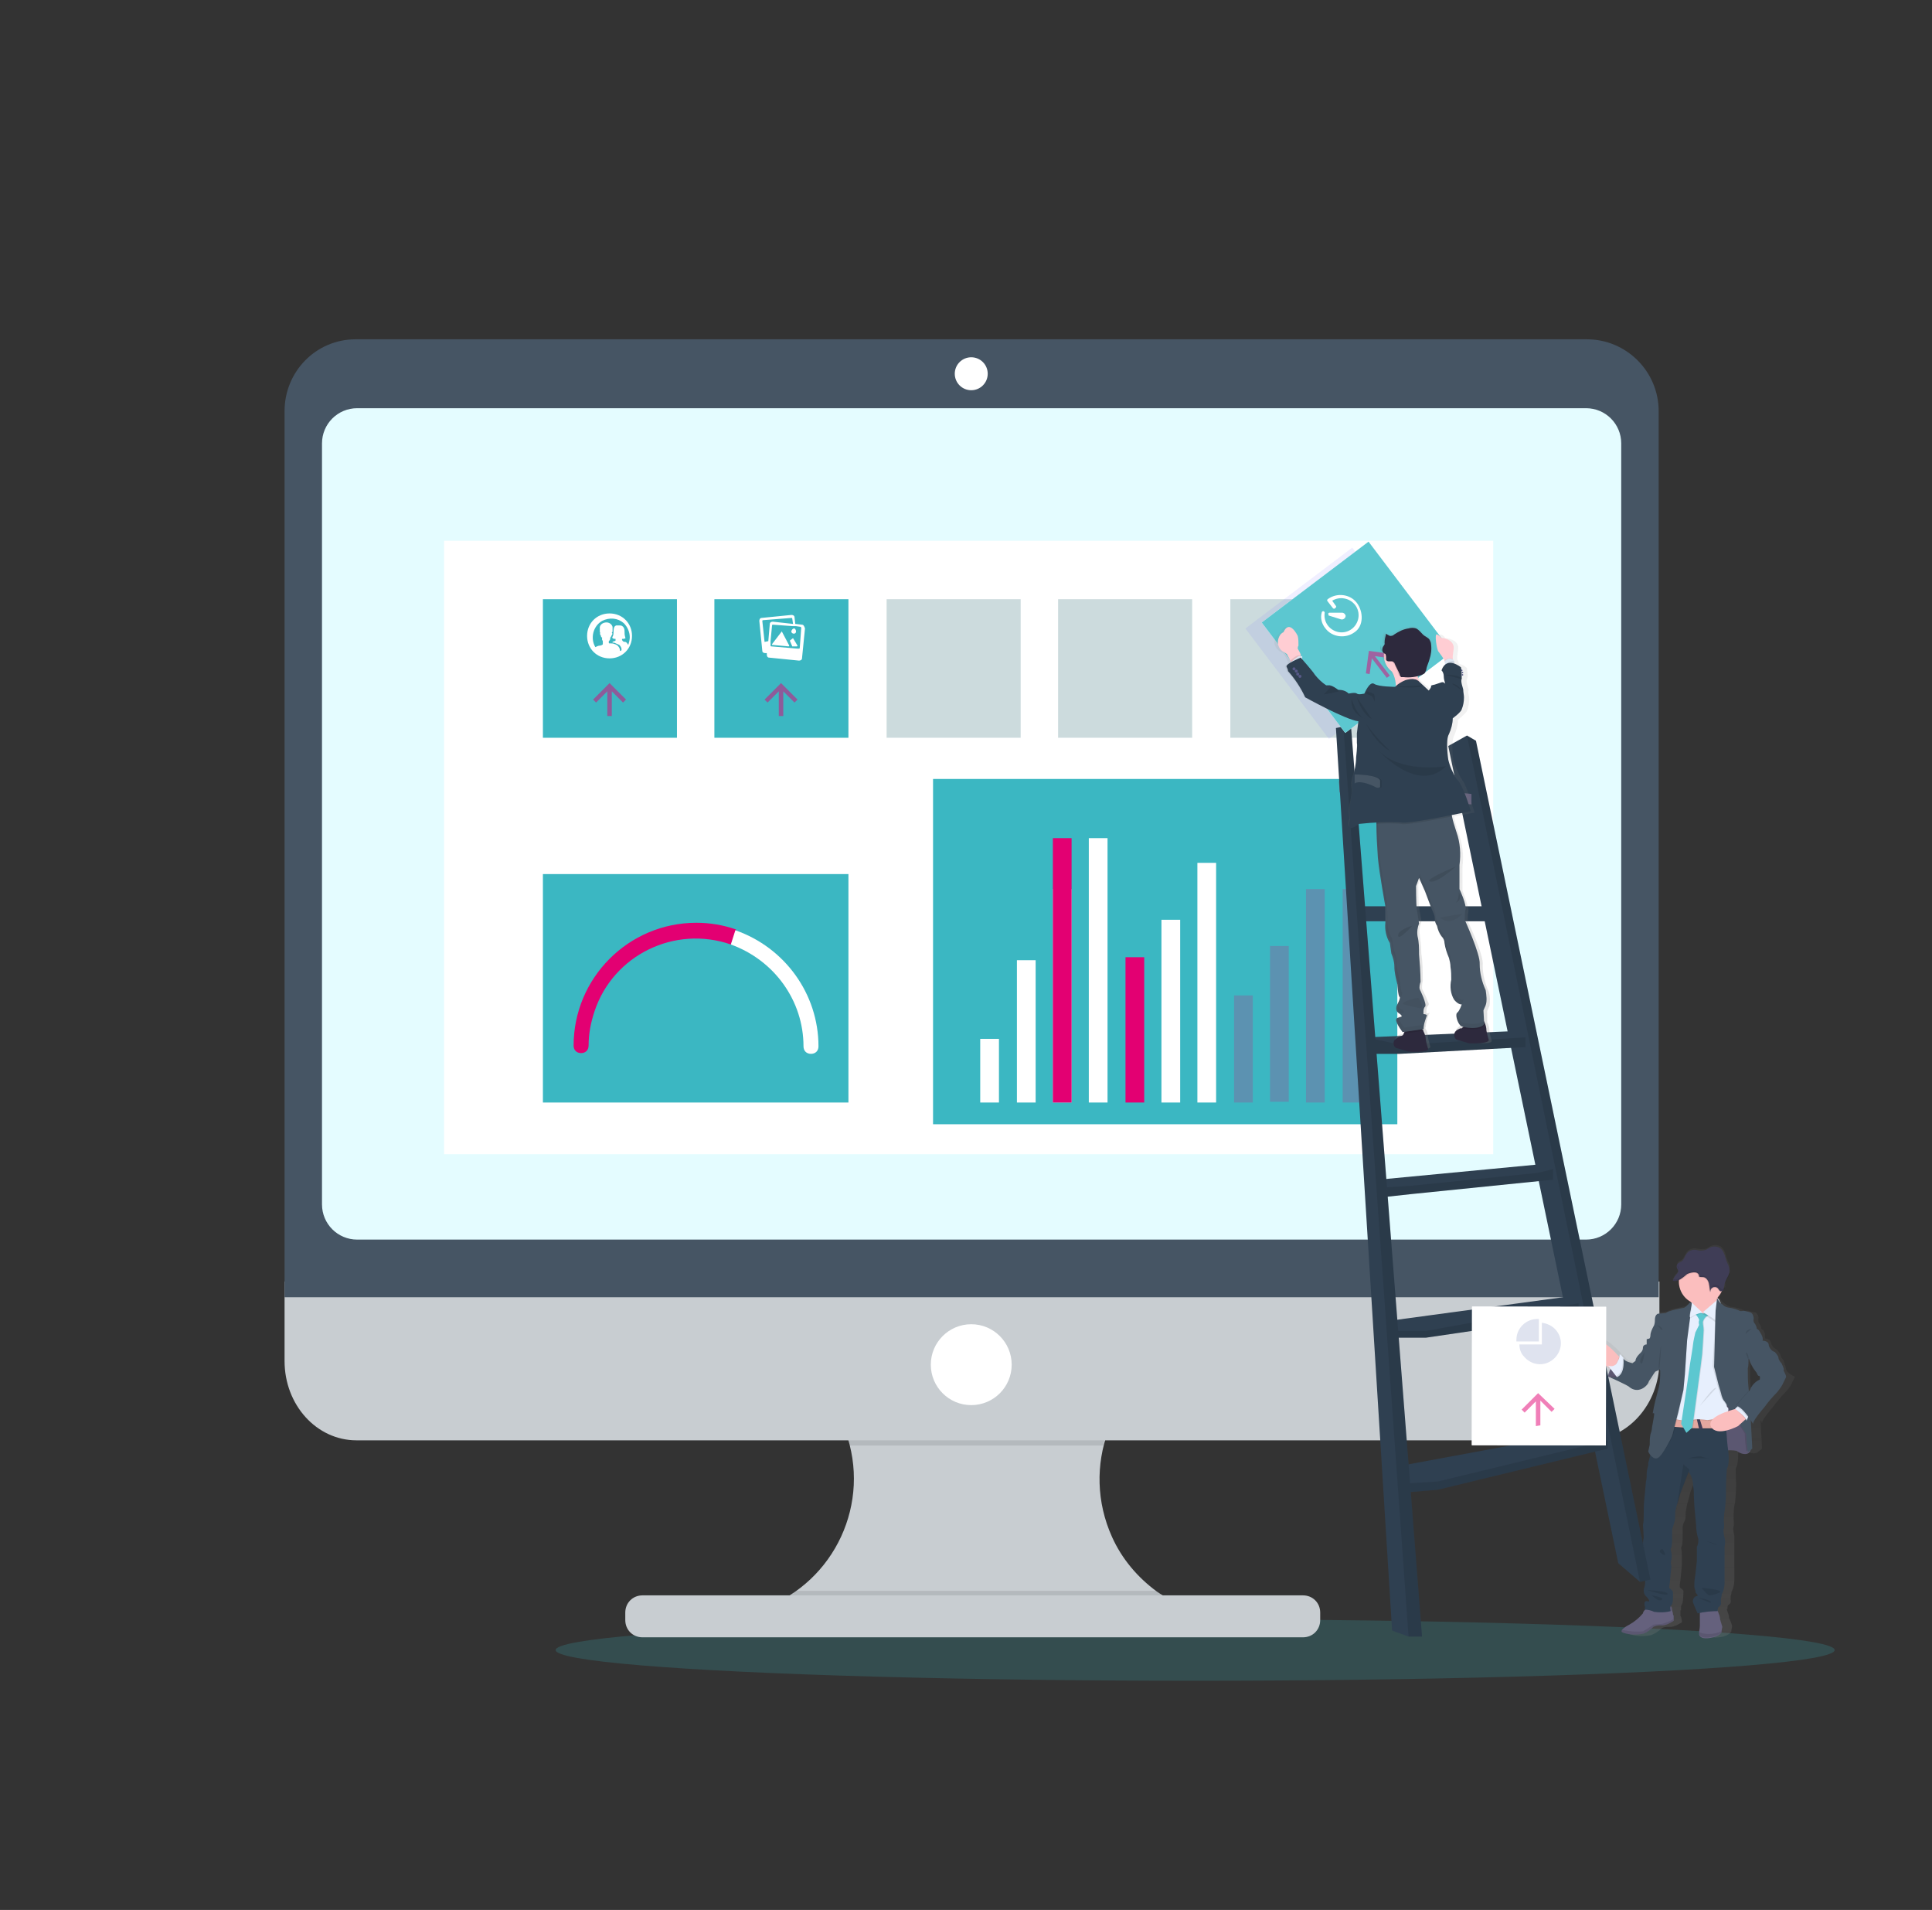 <?xml version="1.0" encoding="utf-8"?>
<!-- Generator: Adobe Illustrator 25.0.0, SVG Export Plug-In . SVG Version: 6.00 Build 0)  -->
<svg version="1.1" id="Layer_1" xmlns="http://www.w3.org/2000/svg" xmlns:xlink="http://www.w3.org/1999/xlink" x="0px" y="0px"
	 viewBox="0 0 258 255" style="enable-background:new 0 0 258 255;" xml:space="preserve">
<rect x="0" y="0" width="258" height="255" fill="#333333" stroke="none"/>
<style type="text/css">
	.st0{fill:#444053;}
	.st1{fill:none;stroke:#444053;stroke-miterlimit:10;}
	.st2{opacity:0.2;fill:#3BB7C2;enable-background:new    ;}
	.st3{fill:#C8CDD1;}
	.st4{opacity:0.1;enable-background:new    ;}
	.st5{fill:#465564;}
	.st6{fill:#E4FCFF;}
	.st7{fill:#FFFFFF;}
	.st8{fill:url(#SVGID_1_);}
	.st9{fill:#65617D;}
	.st10{fill:#FBBEBE;}
	.st11{fill:#E7EFFD;}
	.st12{fill:#2F4051;}
	.st13{fill:#E3A79F;}
	.st14{fill:#5CC7D0;}
	.st15{fill:#3F3D56;}
	.st16{opacity:0.1;}
	.st17{fill:#3BB7C2;}
	.st18{opacity:0.2;fill:#004F58;enable-background:new    ;}
	.st19{opacity:0.1;fill:#6C63FF;enable-background:new    ;}
	.st20{opacity:0.5;fill:#E30072;enable-background:new    ;}
	.st21{fill:#E30072;}
	.st22{fill:#DFE3EF;}
	.st23{opacity:0.2;fill:#E30072;enable-background:new    ;}
	.st24{fill:url(#SVGID_2_);}
	.st25{fill:#2D293D;}
	.st26{opacity:5.000000e-02;enable-background:new    ;}
	.st27{opacity:5.000000e-02;}
	.st28{fill:#FFCDD3;}
	.st29{fill:#DCE6F2;}
	.st30{fill:#575988;}
</style>
<path class="st0" d="M211.1,61.5l0.1,0.1c-6.6,8.2-7,20.9-7,21l-1.4-1.6C202.9,80.9,204.6,69.7,211.1,61.5z"/>
<path class="st1" d="M214.3,81.5c0,0-3.5-7.4-0.4-12.3"/>
<path class="st1" d="M220.3,62.8c0,0-4.9,4.7-4.3,7.2"/>
<path class="st1" d="M217.3,61.1c0,0-4.6,0.8-5.2-0.7"/>
<path class="st1" d="M211.4,55.6c0,0,2.3,3,2.9,2.4"/>
<path class="st1" d="M207.2,58.2c0,0,0,6.8-1.9,7.3"/>
<path class="st1" d="M192,67c0,0,7.4,0.6,10.8-3.2"/>
<path class="st1" d="M205.3,50.1c0,0-1.8,6.9-6.7,8.8"/>
<path class="st1" d="M187.6,59.7c3.5,1,7.3-0.1,9.7-2.8"/>
<path class="st1" d="M187.8,50.8c0,0,4.3,0,5.4-1.4"/>
<ellipse class="st2" cx="159.6" cy="220.3" rx="85.4" ry="4.1"/>
<path class="st3" d="M157.8,214.3v1.9H102v-1.5c9.5-3.5,14.4-14.1,10.9-23.6c-1.7-4.6-5.1-8.3-9.6-10.3h54.2
	c-9.2,4.2-13.2,15.1-9,24.4c1.3,2.9,3.4,5.4,6,7.3C155.5,213.2,156.7,213.8,157.8,214.3z"/>
<path class="st4" d="M157.4,180.8c-5.1,2.3-8.8,6.8-10.1,12.2h-33.9c-1.4-5.4-5.1-9.9-10.2-12.2L157.4,180.8z"/>
<path class="st3" d="M38,171.1v10.6c0,5.9,4.3,10.6,9.6,10.6H212c5.3,0,9.6-4.8,9.6-10.6v-10.6H38z"/>
<path class="st4" d="M157.8,214.3v1.9H102v-1.5c1.5-0.6,3-1.3,4.3-2.3h48.1C155.5,213.2,156.6,213.8,157.8,214.3z"/>
<path class="st3" d="M85.8,213H174c1.3,0,2.3,1,2.3,2.3v1c0,1.3-1,2.3-2.3,2.3H85.8c-1.3,0-2.3-1-2.3-2.3v-1
	C83.5,214,84.5,213,85.8,213z"/>
<path class="st5" d="M221.5,54.9c0-5.3-4.3-9.6-9.6-9.6l0,0H47.5c-5.3,0-9.5,4.3-9.5,9.6l0,0v118.3h183.5V54.9z"/>
<path class="st6" d="M216.5,59.2v101.6c0,2.6-2.1,4.7-4.7,4.7h0H47.7c-2.6,0-4.7-2.1-4.7-4.7c0,0,0,0,0,0l0,0V59.2
	c0-2.6,2.1-4.7,4.7-4.7c0,0,0,0,0,0h164.1C214.4,54.5,216.5,56.6,216.5,59.2C216.5,59.2,216.5,59.2,216.5,59.2L216.5,59.2z"/>
<circle class="st7" cx="129.7" cy="49.9" r="2.2"/>
<circle class="st7" cx="129.7" cy="182.2" r="5.4"/>
<rect x="59.3" y="72.2" class="st7" width="140.1" height="81.9"/>
<linearGradient id="SVGID_1_" gradientUnits="userSpaceOnUse" x1="-378.446" y1="-89.66" x2="-378.446" y2="-142.216" gradientTransform="matrix(1 0 0 1 604.25 308.43)">
	<stop  offset="0" style="stop-color:#808080;stop-opacity:0.25"/>
	<stop  offset="0.54" style="stop-color:#808080;stop-opacity:0.12"/>
	<stop  offset="1" style="stop-color:#808080;stop-opacity:0.1"/>
</linearGradient>
<path class="st8" d="M238.5,182.7c0-0.1-0.3-0.9-0.3-1s-0.4-0.5-0.4-0.7s-0.5-0.8-0.5-0.8c-0.4-0.2-0.7-0.5-0.8-0.9
	c-0.1-0.6-0.8-0.6-0.8-0.6l0,0v-0.1c0-0.3,0-0.5-0.1-0.8c-0.1-0.2-0.2-0.3-0.4-0.4c0-0.2-0.1-0.5-0.2-0.6c-0.2-0.2-0.2-0.4-0.2-0.7
	c0.1-0.2-0.1-0.9-0.5-0.9s-0.8-0.2-0.8-0.2h-0.1l0,0H233c-0.1,0-0.2,0-0.2-0.1c-0.4-0.2-0.9-0.3-1.4-0.4c-0.3,0-0.5-0.1-0.7-0.2
	l-0.6-0.4c-0.2-0.2-0.3-0.4-0.5-0.7l0,0c0-0.1-0.1-0.2-0.1-0.3l0,0c0.2-0.2,0.3-0.4,0.5-0.7v-0.1h0.1l0,0c0.1-0.1,0.2-0.2,0.3-0.3
	l0,0c0,0,0-0.1,0-0.1v-0.3l0,0c0-0.1,0-0.2,0-0.3l0,0c0.1-0.3,0.3-0.7,0.4-1l0,0l0.1-0.1c0,0,0.1,0,0.1,0l0,0c0,0,0-0.1,0-0.1v-0.1
	c0-0.1,0-0.1,0-0.2c0-0.3,0-0.6-0.1-0.9c-0.1-0.2-0.2-0.4-0.3-0.7s-0.2-0.8-0.4-1.1c-0.3-0.6-1-0.8-1.6-0.6
	c-0.3,0.1-0.5,0.3-0.8,0.4c-0.4,0.1-0.8,0.1-1.2,0c-0.4-0.1-0.8,0-1.1,0.2c-0.4,0.3-0.5,0.8-0.8,1.2c-0.1,0.1-0.3,0.2-0.5,0.3
	c-0.1,0.1-0.2,0.2-0.2,0.3v0.1c0,0,0,0,0,0.1l0,0c0,0,0,0,0,0.1l0,0l0,0l0,0v0.1v0.1c0.1,0.1,0.1,0.2,0.1,0.3c0,0.1,0,0.1,0,0.2
	c0,0.1-0.1,0.1-0.1,0.2c-0.3,0.3-0.5,0.6-0.6,0.9c0,0,0,0.1,0,0.1l0,0h0.1h0.1c0.1,0,0.2,0,0.3,0h0.2l0.3-0.1v0.1
	c0,1.1,0.6,2.2,1.7,2.7v0.1l0,0c0,0-0.2-0.1-0.4,0.2c-0.2,0.2-0.4,0.4-0.6,0.5c0,0-2.3,0.4-2.4,0.7l-1.1,0.1c0,0-0.4,0.1-0.4,0.8
	s-0.2,0.9-0.2,0.9c-0.2,0.4-0.4,0.8-0.4,1.2c0,0.2-0.1,0.5-0.3,0.6l-0.1,0.7c-0.3,0-0.5,0.2-0.5,0.4l0,0c-0.1,0.3-0.2,0.5-0.3,0.7
	c0,0-0.7,0.6-0.7,1.1l-0.4,0.3c0,0-1-0.2-1.2-0.6l-0.1-0.1l0,0c-0.1-0.1-0.3-0.3-0.4-0.4c0,0.1,0,0.1,0,0.2l-0.1-0.1l-0.1-0.3
	c0,0-1.5-1.7-2.4-1.8l0,0c-0.2,0.1-0.4,0.2-0.4,0.4c-0.1,0.4-0.2,1.1,0.1,1.4l1.5,1.6l0,0l0.3,0.4c-0.1,0.1-0.1,0.3-0.1,0.4l0,0
	c0,0,0,0.1,0,0.1l0,0v0.1l0,0l0,0c0,0.1-0.1,0.2-0.1,0.3h-0.1h0.1l0,0l0,0h0.1c1,0.4,1.9,0.8,2.8,1.3c0.5,0.4,1.2,0.5,1.7,0.2
	c0.4-0.2,0.8-0.6,0.9-1c0.3-0.3,0.5-0.7,0.7-1.1c0-0.1,0.6-0.3,0.6-0.3c0,0.8,0,1.6-0.2,2.3c-0.3,1.1-0.6,2.2-0.8,3.4h0.1v0.2h0.1
	c0,0.3-0.3,1.8-0.3,1.8c0,0.3-0.1,0.6-0.2,0.9c-0.1,0.5-0.1,0.9-0.1,1.4l-0.2,0.9l0.1,0.1l0,0c0.1,0.3,0.3,0.5,0.6,0.8
	c0,0.1-0.1,0.3-0.1,0.4c-0.1,0.2-0.1,0.4-0.1,0.6c-0.1,0.4-0.2,0.8-0.2,1.2c0,0.3-0.1,0.7-0.1,1l-0.2,2.2c-0.1,0.8-0.1,1.6-0.1,2.4
	c0.1,0.4,0.1,0.8,0,1.2c0,0,0.1,1.5,0.1,1.7c-0.1,0.4-0.2,0.8-0.1,1.3c0.1,0.5,0.1,1,0,1.5c0,0,0.1,1.4,0.2,1.9c0.1,0.3,0.1,0.7,0,1
	c0,0.3-0.1,0.7-0.1,1c-0.2,0.5-0.1,1,0.3,1.3c0.7,0.7,0.3,0.6,0.3,0.6s-0.5-0.3-0.5,0.3s0.1,0.4,0.2,0.4l-0.1,0.4h0.1l-0.1,0.1
	c-0.1,0.1-0.2,0.2-0.2,0.3c-0.1,0.1-0.2,0.2-0.2,0.4c-0.5,0.6-1.2,1.1-1.8,1.5c-0.4,0.2-0.7,0.4-1,0.7c-0.1,0.2-0.1,0.3,0.2,0.4
	c0.9,0.3,1.9,0.3,2.8,0.1c0.5-0.2,1-0.5,1.4-0.9c0.3-0.2,0.7-0.2,1.1-0.2c0.5,0.1,1.6-0.6,1.6-0.6v-0.2l-0.1-0.5
	c-0.1-0.1-0.1-0.2-0.1-0.3c0-0.2,0-0.3,0-0.5c0,0,0-0.1,0-0.1h0.1c0,0-0.1-0.6,0.1-0.8s0.2-1.8,0.2-1.8c-0.1-0.2-0.3-0.3-0.4-0.4
	c-0.2-0.1,0-0.9,0-1s0.2-2.1,0.2-2.1c0-0.3,0-0.6,0-0.9c0-0.4,0-0.9-0.1-1.3c0-0.1,0-0.2,0.1-0.3c0.1-0.5,0.1-1,0.1-1.5
	c0,0,0-0.7,0-0.9c0-0.3,0.1-0.7,0.3-1c0.1-0.3,0.1-0.6,0.1-0.9l0,0v-0.2c0.1-0.4,0.1-0.7,0.2-1.1c0.2-0.5,0.4-1.5,0.4-1.5l1.2-3.1
	l0,0c0.3,0.6,0.5,1.3,0.6,1.9c0.1,0.5,0.1,1,0.1,1.4c0,0.6,0,1.2,0.1,1.7c0,0,0.2,2.1,0.2,2.1c0.1,0.6,0.2,1.3,0.3,1.9
	c0.1,0.2-0.1,1-0.2,1c0,0.6,0,1.3,0,1.9l-0.2,1.8c-0.1,0.6-0.1,1.3-0.1,1.9c0.1,0.5,0.1,0.5,0.1,0.5s0.4,0.5,0.2,0.5
	c-0.4,0.1-0.6,0.5-0.5,0.8v0.1c0.2,0.5,0.3,0.9,0.6,1.4h0.2v0.9c0,0.3,0,0.6,0,0.9c0,0.1-0.1,0.7-0.1,1c0,0.1,0,0.1,0,0.2
	c0,0,0,0.7,1.4,0.5s1.6-0.8,1.6-0.8v-0.1c0-0.1,0.1-0.4,0.1-0.6s-0.4-1.1-0.4-1.1c0-0.3-0.1-0.5-0.2-0.8c0-0.1-0.1-0.2-0.1-0.3
	c0,0,0-0.1,0-0.1h0.1c0,0-0.1-0.4,0.2-0.6c0.2-0.1,0.3-0.4,0.2-0.6c0-0.3,0-0.6,0.1-0.8c0-0.1,0-0.3,0.1-0.4
	c0.2-0.5,0.3-0.9,0.3-1.4v-4.8c0-0.4,0-0.8,0-1.2c-0.1-0.3-0.2-1-0.1-1.2s0-1,0-1c0-0.7,0-1.5,0.2-2.2c0.1-1,0.2-2.1,0.1-3.2V196
	c0,0,0.4-0.4,0.3-2.4c0.3,0,0.7,0,1,0c0.1,0.1,1,0.7,1.6,0.3c0.2-0.2,0.4-0.3,0.6-0.5l-0.2-3.8l0.2,0.4c0-0.5,1.5-2.2,1.5-2.2
	c0.5-0.7,1.1-1.4,1.7-2c0.4-0.4,0.7-0.9,0.9-1.4c0.1-0.2,0.2-0.4,0.3-0.6C238.9,183.5,238.4,182.9,238.5,182.7z M235.2,184.1
	c-0.5,0.2-0.9,0.6-1.2,1.1c0,0.1-0.1,0.2-0.2,0.3c0-0.1,0-0.2,0-0.2c-0.1-0.9-0.1-1.7-0.1-2.6c0-0.4,0.1-0.8,0.1-1.3l0,0l0,0
	c0.3,0.6,0.6,1.2,1.1,1.7c0,0,0.1,0.4,0.3,0.4S235.2,184.1,235.2,184.1L235.2,184.1z"/>
<path class="st9" d="M214.7,183.8c0,0,0.5-2.4,2-2.4l1.1,2.2l-0.7,0.5C216.3,184.1,215.5,184,214.7,183.8z"/>
<path class="st4" d="M217.8,183.6l-0.7,0.5c-0.6,0-1.3,0-1.9-0.2c-0.1,0-0.3-0.1-0.4-0.1l0,0l0,0c0.1-0.3,0.2-0.6,0.3-0.9
	c0.1-0.1,0.1-0.2,0.2-0.3c0.2-0.4,0.5-0.8,0.9-1c0.2-0.1,0.3-0.1,0.5-0.1h0.1l0,0l0.4,0.8L217.8,183.6z"/>
<path class="st9" d="M230.2,193.7c0.6-0.1,1.1-0.1,1.7,0c0.1,0.1,1,0.7,1.6,0.3s0.2-1.6,0.2-1.7s0-1.8,0-1.8l-1-1.3l-1.2-2.2
	l-2.4-0.2l0.1,3.5v1.8L230.2,193.7z"/>
<path class="st4" d="M230.2,193.7c0.6-0.1,1.1-0.1,1.7,0c0.1,0.1,1,0.7,1.6,0.3s0.2-1.6,0.2-1.7s0-1.8,0-1.8l-1-1.3l-1.2-2.2
	l-2.4-0.2l0.1,3.5v1.8L230.2,193.7z"/>
<path class="st10" d="M216.4,181.3c0,0-0.1,1.5-1.1,1.6c0,0-0.3-0.2-0.6-0.4c-0.8-0.6-2.2-1.8-1.8-3c0.5-1.6,3.1,1.4,3.1,1.4
	l0.2,0.2L216.4,181.3z"/>
<path class="st4" d="M216.4,181.3c0,0-0.1,1.5-1.1,1.6c0,0-0.3-0.2-0.6-0.4l-0.1-0.1c0.2,0.1,0.3,0.1,0.5,0.1c0.3,0,0.6-0.2,0.7-0.4
	c0.1-0.2,0.2-0.4,0.3-0.6c0-0.1,0.1-0.2,0.1-0.4L216.4,181.3z"/>
<path class="st11" d="M216,184l-0.2-0.3l-0.7-0.9l-0.4-0.5c0.2,0.1,0.3,0.1,0.5,0.1c0.3,0,0.6-0.2,0.7-0.4c0.1-0.2,0.2-0.4,0.3-0.6
	c0.1-0.3,0.1-0.5,0.1-0.6c0.1,0.1,0.3,0.2,0.4,0.4l0,0l0.1,0.1v0.1l0.4,0.7l0,0C217.1,182.4,217.2,183.8,216,184z"/>
<path class="st9" d="M223.5,216.4c0,0-1,0.7-1.6,0.6c-0.4,0-0.7,0-1.1,0.2c-0.4,0.4-0.8,0.7-1.3,0.9c-0.9,0.2-1.8,0.2-2.7-0.1
	c-0.3-0.1-0.3-0.2-0.2-0.4c0.3-0.3,0.6-0.5,1-0.7c0.7-0.4,1.3-0.9,1.8-1.5c0-0.1,0.1-0.3,0.2-0.4c0.1-0.1,0.2-0.2,0.2-0.3
	c0.1-0.2,0.3-0.3,0.3-0.3l3.1,0.1c0,0,0.1,0.2,0.1,0.5c0,0.1,0.1,0.3,0.1,0.4c0,0.1,0,0.2,0.1,0.3v0.5L223.5,216.4z"/>
<path class="st9" d="M230,217.2c0,0.1-0.1,0.4-0.1,0.6v0.1c0,0-0.2,0.6-1.6,0.8s-1.4-0.5-1.4-0.5s0-0.1,0-0.2c0-0.3,0.1-0.6,0.1-1
	c0-0.3,0-0.6,0-0.9v-1.3l2.3-0.2c0,0.2,0,0.3,0.1,0.5c0,0.1,0.1,0.2,0.1,0.3c0.1,0.2,0.2,0.5,0.2,0.8
	C229.8,216.5,229.9,216.9,230,217.2z"/>
<path class="st4" d="M223.2,214.5c0,0,0.1,0.2,0.1,0.5c-0.7,0.2-1.5,0.2-2.2,0.1c-0.4-0.2-0.9-0.3-1.3-0.3v-0.1l0.3-0.3L223.2,214.5
	z"/>
<path class="st4" d="M229.3,215.1c-0.8,0-1.6,0.1-2.4,0.2v-0.5l2.3-0.2C229.2,214.8,229.2,215,229.3,215.1z"/>
<path class="st12" d="M230.6,196.1l-0.1,1.8c0,1,0,2.1-0.1,3.1c-0.1,0.7-0.2,1.4-0.2,2.1c0,0,0.1,0.8,0,1s0,0.8,0.1,1.2
	c0.1,0.4,0.1,0.8,0,1.2v4.8c0,0.5-0.1,1-0.3,1.4c-0.1,0.1-0.1,0.3-0.1,0.4c-0.1,0.3-0.1,0.6-0.1,0.8c0.1,0.2,0,0.4-0.2,0.6
	c-0.3,0.1-0.2,0.6-0.2,0.6c-0.9,0-1.8,0.1-2.7,0.3c-0.2-0.4-0.4-0.9-0.6-1.4c-0.1-0.3,0-0.7,0.4-0.9c0,0,0,0,0,0h0.1
	c0.3,0-0.2-0.5-0.2-0.5s0.1-0.1-0.1-0.5c-0.1-0.6,0-1.3,0.1-1.9l0.2-1.8c0-0.6,0-1.3,0-1.9c0.2-0.3,0.2-0.7,0.2-1
	c-0.2-0.6-0.3-1.3-0.3-1.9c0-0.1-0.2-2.1-0.2-2.1s-0.1-1.4-0.1-1.7c0-0.5,0-0.9-0.1-1.4c0-0.7-0.2-1.3-0.6-1.9l0,0l-1.2,3.1
	c0,0-0.2,0.9-0.4,1.4c-0.1,0.4-0.2,0.7-0.2,1.1v0.2l0,0c0,0.3,0,0.6-0.1,0.9c-0.1,0.3-0.2,0.7-0.3,1c0,0.2,0,0.9,0,0.9
	c0,0.5,0,1-0.1,1.5c-0.1,0.1-0.1,0.2-0.1,0.3c0.1,0.4,0.2,0.8,0.1,1.3c-0.1,0.3-0.1,0.6,0,0.9c0,0-0.2,1.9-0.2,2.1s-0.2,0.9,0,0.9
	c0.2,0.1,0.3,0.3,0.4,0.4c0,0,0.1,1.6-0.2,1.8s-0.1,0.8-0.1,0.8c-0.7,0.2-1.5,0.2-2.2,0.1c-0.4-0.2-0.9-0.3-1.3-0.3l0.1-0.4
	c0,0-0.1,0.1-0.1-0.4s0.5-0.3,0.5-0.3s0.4,0.1-0.2-0.6c-0.4-0.3-0.5-0.9-0.3-1.3c0.1-0.3,0.1-0.7,0.1-1c0-0.3,0-0.7,0-1
	c-0.1-0.4-0.2-1.9-0.2-1.9c0-0.5,0-1-0.1-1.4c0-0.4,0-0.9,0.1-1.3c0-0.2-0.1-1.7-0.1-1.7c0.1-0.4,0.1-0.8,0.1-1.2
	c0-0.8,0-1.6,0.1-2.4l0.2-2.2c0.1-0.3,0.1-0.7,0.1-1c0-0.4,0.1-0.8,0.2-1.2c0-0.2,0-0.4,0.1-0.6c0.1-0.4,0.2-0.7,0.2-1.1l1.2-2.8
	l0.6-2.4l8-0.1l0.1,0.6c0,0.4,0.1,0.9,0.2,1.6s0.1,1.4,0.2,2.2C231.1,195.6,230.6,196.1,230.6,196.1z"/>
<path class="st10" d="M229.8,174.1l-1.9,2c0,0-2.4-1-2.1-1.3c0.1-0.3,0.1-0.7,0-1c-0.1-0.7-0.3-1.5-0.3-1.5s4.2-0.7,3.8,0
	c-0.1,0.3-0.1,0.6,0,0.8C229.5,173.5,229.6,173.8,229.8,174.1z"/>
<path class="st4" d="M229.4,172.3c-0.1,0.3-0.2,0.3-0.1,0.6c-0.5,0.7-1.3,1.1-2.1,1.2c-0.5,0-0.9-0.1-1.3-0.3
	c-0.1-0.7-0.3-1.5-0.3-1.5S229.8,171.6,229.4,172.3z"/>
<path class="st10" d="M230.2,171.1c0,1.7-1.3,3-2.9,3.1c-1.7,0-3-1.3-3.1-2.9V171c0-1.7,1.3-3,3-3S230.2,169.3,230.2,171.1
	L230.2,171.1z"/>
<path class="st4" d="M230.6,190.8h-3.2h-0.5c-1.8,0-3.5-0.3-4.2-0.2c-1.5,0.1,0.5-1.4,0.5-1.4c1.1,0.3,2.2,0.4,3.4,0.3h0.4
	c1.1,0,2.3-0.2,3.4-0.4C230.5,189.5,230.6,190.1,230.6,190.8z"/>
<path class="st13" d="M230.6,190.7h-3.2h-0.5c-1.8,0-3.5-0.3-4.2-0.2c-1.5,0.1,0.5-1.4,0.5-1.4c1.1,0.3,2.2,0.4,3.4,0.3h0.4
	c1.1,0,2.3-0.2,3.4-0.4C230.5,189.4,230.6,190,230.6,190.7z"/>
<path class="st4" d="M226.4,174.9l-2.3,1.1l-1.8,13.8c0,0,1.1-0.5,1.7-0.2c0.8,0.2,1.6,0.2,2.5,0c0.5,0,1,0,1.6,0.1
	c0.9-0.1,1.7-0.3,2.6-0.6c0,0,0.4-1,0.1-1.1s0.1-1.6,0.1-1.6l-0.2-10l-0.4-1.3l-1.1-0.6l-1.1,0.9l-0.5,0.1L226.4,174.9z"/>
<path class="st11" d="M226.4,174.8l-2.3,1.1l-1.8,13.8c0,0,1.1-0.5,1.6-0.2c0.8,0.2,1.6,0.2,2.5,0c0.5,0,1,0,1.6,0.1
	c0.9-0.1,1.7-0.3,2.6-0.6c0,0,0.4-1,0.1-1.1s0.1-1.6,0.1-1.6l-0.2-9.9l-0.4-1.3l-1.1-0.7l-1.1,0.9l-0.5,0.1L226.4,174.8z"/>
<path class="st4" d="M226.4,175.4c0,0,0.7,0.8,0.6,1v0.6l-0.5,1c0,0-0.3,1.3-0.3,1.5s-0.4,2.5-0.4,2.5l-0.5,3.5l-0.7,4.6l0.7,1.2
	l0.8-0.7l1.1-8.2l0.2-1.6c0,0,0.2-2.9,0.2-3.2c0-0.4-0.1-0.7-0.1-1.1c0.1-0.4,0.4-0.8,0.9-0.9c0.7-0.2,0,0,0,0l-0.4-0.3l-0.3,0.1
	C227.6,175.4,226.6,175.1,226.4,175.4z"/>
<path class="st14" d="M226.3,175.3c0,0,0.7,0.8,0.6,1s0,0.6,0,0.6l-0.5,1c0,0-0.3,1.3-0.3,1.5s-0.4,2.6-0.4,2.6l-0.5,3.5l-0.7,4.6
	l0.7,1.2l0.8-0.7l1.1-8.2l0.2-1.6c0,0,0.2-2.9,0.2-3.2c0-0.4-0.1-0.7-0.1-1.1c0.1-0.4,0.4-0.8,0.8-0.9c0.7-0.2-0.1,0-0.1,0l-0.4-0.3
	l-0.3,0.1C227.5,175.3,226.5,175,226.3,175.3z"/>
<path class="st4" d="M225.9,174c0,0-0.1,0.1-0.1,0.6c-0.1,0.6-0.2,1.1-0.4,1.6c0,0,1.3-0.9,2-0.8L225.9,174z"/>
<path class="st11" d="M225.9,173.9c0,0-0.1,0.1-0.1,0.6c-0.1,0.6-0.2,1.1-0.4,1.6c0,0,1.3-0.9,2-0.8L225.9,173.9z"/>
<path class="st4" d="M229.4,173.6l-2.1,1.8c0.7,0.4,1.4,0.8,2,1.3c0.2,0.2,0.4-2.5,0.4-2.5L229.4,173.6z"/>
<path class="st11" d="M229.5,173.4l-2.1,1.8c0.7,0.4,1.4,0.8,2,1.3c0.2,0.2,0.4-2.5,0.4-2.5L229.5,173.4z"/>
<path class="st4" d="M225.9,174c0,0-0.2-0.1-0.4,0.2c-0.2,0.2-0.4,0.4-0.6,0.5c0,0-2.3,0.4-2.4,0.7l-1.1,0.1c0,0-0.4,0-0.4,0.8
	s-0.2,0.9-0.2,0.9c-0.2,0.4-0.4,0.8-0.4,1.2c0,0.2-0.1,0.5-0.3,0.6l1.6,4.1c0,0.8,0,1.5-0.2,2.3c-0.3,1.1-0.6,2.2-0.8,3.3
	c0,0,0.2-0.1,0.2,0.1s-0.3,1.8-0.3,1.8c0,0.3-0.1,0.6-0.2,0.9c-0.1,0.5-0.1,0.9-0.1,1.4l-0.2,0.9c0,0,0.5,1.1,1.2,0.9s2.1-3,2.1-3
	l0.8-3.1l0.6-3l0.2-2.1l0.3-4.6l0.4-3C225.6,175.9,226.1,174.2,225.9,174z"/>
<path class="st5" d="M225.9,173.9c0,0-0.2-0.1-0.4,0.2c-0.2,0.2-0.4,0.4-0.6,0.5c0,0-2.3,0.4-2.4,0.7l-1.1,0.1c0,0-0.4,0.1-0.4,0.8
	s-0.2,0.9-0.2,0.9c-0.2,0.4-0.4,0.8-0.4,1.2c0,0.2-0.1,0.5-0.3,0.6l1.6,4.1c0,0.8,0,1.5-0.2,2.3c-0.3,1.1-0.6,2.2-0.8,3.4
	c0,0,0.2-0.1,0.2,0.1s-0.3,1.8-0.3,1.8c0,0.3-0.1,0.6-0.2,0.9c-0.1,0.5-0.1,0.9-0.1,1.4l-0.2,0.9c0,0,0.5,1.1,1.2,0.9s2-3,2-3
	l0.8-3.1l0.7-3l0.2-2.1l0.3-4.6l0.4-3C225.5,175.8,226,174.1,225.9,173.9z"/>
<path class="st4" d="M217.8,183.6l-0.7,0.5c-0.6,0-1.3,0-1.9-0.2l-0.4-0.2h-0.1h0.1c0.3,0.1,0.7,0.1,1,0c1-0.3,0.9-2,0.9-2.4v-0.1
	l0,0v0.1l0.1,0.1l0,0l0.4,0.7l0,0L217.8,183.6z"/>
<path class="st5" d="M220.3,178.7l-0.4,0.1v0.7c-0.3,0-0.5,0.2-0.5,0.4c0,0.3-0.1,0.5-0.3,0.7c0,0-0.7,0.6-0.7,1.1L218,182
	c0,0-1-0.2-1.2-0.6c0,0,0.4,3.2-2,2.4c0,0,2.7,1.2,2.8,1.4c0.5,0.4,1.1,0.5,1.7,0.2c0.4-0.2,0.8-0.6,0.9-1c0.3-0.4,0.5-0.8,0.8-1.2
	c0-0.1,0.6-0.3,0.6-0.3l1.1-2.6L220.3,178.7z"/>
<path class="st4" d="M229.1,175.1l0.4-1.7c0.1,0.2,0.2,0.5,0.3,0.7l0.5,0.4c0.2,0.1,0.5,0.2,0.7,0.2c0.5,0.1,0.9,0.2,1.3,0.4
	c0.1,0.1,0.6,0,0.6,0s0.4,0.1,0.8,0.2s0.5,0.7,0.5,0.9c-0.1,0.2,0,0.5,0.2,0.7c0.1,0.2,0.2,0.4,0.2,0.6c0.2,0.1,0.3,0.2,0.4,0.4
	c0.1,0.3,0.1,0.6,0.1,0.9l-1.9,2.6c0,0.4,0,0.8-0.1,1.2c-0.1,0.2,0.3,4.1,0.3,4.1l0.4,6.6c-0.2,0.2-0.4,0.3-0.6,0.5
	c-0.1-0.8-0.2-1.6-0.2-2.4c0-0.1-2.9-4.4-2.9-4.4c-0.2-0.2-0.3-0.5-0.4-0.8c0-0.1-0.4-1.4-0.4-1.4l-0.6-2.4L229.1,175.1z"/>
<path class="st5" d="M235.4,178.8v0.1l-1.9,2.6l0,0c0,0.4,0,0.8-0.1,1.2c0,0.9,0,1.7,0.1,2.6c0.1,0.8,0.1,1.5,0.1,1.5l0.2,2.8
	l0.2,3.8c-0.2,0.2-0.4,0.3-0.6,0.5c-0.1-0.8-0.2-1.6-0.2-2.4c0-0.1-2.9-4.4-2.9-4.4c-0.2-0.2-0.3-0.5-0.4-0.8c0-0.1-0.4-1.4-0.4-1.4
	l-0.6-2.4l0.2-7.5l0.2-1.7c0.1,0.2,0.3,0.5,0.5,0.7l0.5,0.4c0.2,0.1,0.5,0.2,0.7,0.2c0.5,0.1,0.9,0.2,1.3,0.4c0.1,0.1,0.6,0,0.6,0
	s0.4,0.1,0.8,0.2s0.5,0.7,0.5,0.9c-0.1,0.2,0,0.5,0.2,0.7c0.1,0.2,0.2,0.4,0.2,0.6c0.2,0.1,0.3,0.2,0.4,0.4
	C235.3,178.3,235.4,178.5,235.4,178.8z"/>
<path class="st4" d="M220,212.3c0.1,0,2.7,0.1,2.7,0.5S220,212.3,220,212.3z"/>
<path class="st4" d="M220.6,213c0,0,1.8,0.3,1.3,0.6S220.6,213,220.6,213z"/>
<path class="st4" d="M227.2,212c0,0,2.9,0.2,2.5,0.6c-0.5,0.2-1,0.4-1.5,0.4C227.8,212.7,227.5,212.3,227.2,212z"/>
<path class="st4" d="M226.8,213.3c0,0,1.6,0.3,1.7,0.6S226.8,213.3,226.8,213.3z"/>
<path class="st4" d="M227.7,205.7c0,0,1.5,0.4,1.6,0.6L227.7,205.7z"/>
<path class="st4" d="M222,206.8c0,0-0.8,0.2,0,0.7S222,206.8,222,206.8z"/>
<path class="st4" d="M225.4,194.7c0.1,0,1.4-0.4,1.9-0.2c0.3,0.1,0.7,0.2,1.1,0.2L225.4,194.7z"/>
<path class="st4" d="M225.6,196.2v0.1l-1.2,3.1c0,0-0.2,0.9-0.4,1.4c-0.1,0.4-0.2,0.7-0.2,1.1l1-6.4L225.6,196.2z"/>
<path class="st15" d="M227.4,190.8h-0.5l-0.3-1.3h0.4L227.4,190.8z"/>
<path class="st10" d="M233.4,189.2l-0.3,0.3l-1,0.9c0,0-2.8,1.5-3.6,0.1c-0.7-1.3,2.5-2.2,3.3-2.4h0.2L233.4,189.2z"/>
<path class="st4" d="M221.3,176.9c0,0,0.6,0.2,0.7,0.6S221.3,176.9,221.3,176.9z"/>
<path class="st4" d="M219.6,180.6c0,0-0.8,1-0.5,1.4S219.6,180.6,219.6,180.6z"/>
<path class="st4" d="M233.9,177.4c0,0-0.8,0.1-0.8,0.7L233.9,177.4z"/>
<path class="st4" d="M227,187.7c0.1-0.1,1.8-2.6,2.2-2.4L227,187.7z"/>
<path class="st4" d="M230.2,171.1c0,0.5-0.1,1-0.4,1.4l0,0c-0.2,0-0.3-0.3-0.4-0.4c-0.2-0.2-0.4-0.2-0.7-0.1
	c-0.2,0.1-0.4,0.4-0.3,0.6c-0.1-0.4-0.1-0.8-0.2-1.2s-0.4-0.8-0.8-0.8c-0.2,0-0.4,0.1-0.5-0.1c-0.1-0.1-0.1-0.2-0.1-0.3
	c-0.3-0.4-1.1-0.2-1.4,0c-0.4,0.3-0.8,0.6-1.2,0.8c0-1.7,1.3-3,3-3S230.2,169.4,230.2,171.1L230.2,171.1z"/>
<path class="st15" d="M226.8,170.1c0.1,0.1,0.1,0.2,0.1,0.3s0.3,0.1,0.5,0.1c0.4,0,0.7,0.4,0.8,0.8s0.1,0.8,0.2,1.2
	c0-0.3,0.1-0.5,0.3-0.6c0.2-0.1,0.5-0.1,0.7,0.1c0.1,0.1,0.2,0.4,0.4,0.4s0.4-0.1,0.4-0.4c0-0.2,0.1-0.4,0.1-0.6
	c0.1-0.4,0.3-0.7,0.5-1.1c0.2-0.5,0.2-0.9,0-1.4c-0.1-0.2-0.2-0.4-0.3-0.7s-0.2-0.8-0.4-1.1c-0.3-0.6-1-0.8-1.6-0.6
	c-0.3,0.1-0.5,0.3-0.8,0.4c-0.4,0.1-0.8,0.1-1.1,0c-0.4-0.1-0.8,0-1.1,0.2c-0.4,0.3-0.5,0.8-0.8,1.2c-0.1,0.1-0.3,0.2-0.5,0.3
	c-0.2,0.1-0.3,0.3-0.3,0.5c0,0.3,0.3,0.5,0.2,0.7c0,0.1-0.1,0.1-0.1,0.2c-0.3,0.3-0.5,0.6-0.6,1c0.7,0.2,1.4-0.5,1.9-0.9
	C225.7,169.9,226.6,169.7,226.8,170.1z"/>
<path class="st4" d="M233.4,189.2l-0.3,0.3c-0.4-0.5-0.9-1-1.4-1.4l0,0h0.2L233.4,189.2z"/>
<path class="st11" d="M233.6,188.8c0,0-0.1,0.3-0.2,0.5s-0.2,0.5-0.2,0.3c0-0.4-1.5-1.5-1.5-1.5l0.2-0.2l0.2-0.2L233.6,188.8z"/>
<path class="st4" d="M233.7,186.9l0.2,2.8c-0.4-0.6-1.4-2.2-2.1-2.1l1.7-1.9c0.1-0.1,0.1-0.2,0.2-0.2
	C233.6,186.2,233.7,186.9,233.7,186.9z"/>
<path class="st4" d="M233.6,188.8c0,0-0.1,0.3-0.2,0.5c-0.4-0.6-1-1.3-1.5-1.4l0.2-0.2L233.6,188.8z"/>
<path class="st5" d="M234.9,178.6l0.5,0.4c0,0,0.8,0,0.8,0.6c0.1,0.4,0.4,0.8,0.8,0.9c0,0,0.5,0.5,0.5,0.8s0.4,0.7,0.4,0.7
	s0.4,0.8,0.3,0.9s0.4,0.7,0.3,1c-0.1,0.2-0.2,0.4-0.3,0.6c-0.2,0.5-0.5,0.9-0.9,1.4c-0.6,0.6-1.2,1.3-1.7,2c0,0-1.5,1.7-1.5,2.2
	c0,0-1.4-2.4-2.3-2.4l1.7-1.9c0,0,0.3-0.3,0.3-0.5c0.3-0.5,0.7-0.9,1.2-1.1c0,0,0.1-0.5-0.1-0.5s-0.3-0.4-0.3-0.4
	c-0.5-0.6-0.9-1.3-1.1-2.1C233.4,180.3,234.9,178.6,234.9,178.6z"/>
<path class="st4" d="M223.5,216.4c0,0-1,0.7-1.6,0.6c-0.4,0-0.7,0-1.1,0.2c-0.4,0.4-0.8,0.7-1.3,0.9c-0.9,0.2-1.8,0.2-2.7-0.1
	c-0.3-0.1-0.3-0.2-0.2-0.4c0.9,0.2,1.9,0.3,2.8,0.2c0.5-0.3,1-0.6,1.4-0.9c0,0,1.1-0.1,1.2-0.1c0.5-0.2,1-0.3,1.4-0.6L223.5,216.4z"
	/>
<path class="st4" d="M229.9,217.8L229.9,217.8c0,0.1-0.2,0.6-1.6,0.8s-1.4-0.5-1.4-0.5s0-0.1,0-0.2
	C227.8,218.3,228.9,218.2,229.9,217.8z"/>
<path class="st4" d="M221.8,179.6c0,1.1-0.1,2.1-0.2,3.1C221.3,183.1,221.8,179.6,221.8,179.6z"/>
<path class="st4" d="M233.1,180.6l0.4,1C233.5,181.6,233.6,180.6,233.1,180.6z"/>
<g class="st16">
	<path d="M224.2,169.6c0.1-0.2-0.1-0.5-0.2-0.7c0,0.1,0,0.2,0,0.2C224.1,169.3,224.2,169.4,224.2,169.6L224.2,169.6z"/>
	<path d="M228.4,172.3c-0.1-0.4-0.1-0.8-0.2-1.2s-0.4-0.8-0.8-0.8c-0.2,0-0.4,0.1-0.5-0.1c-0.1-0.1-0.1-0.2-0.1-0.3
		c-0.3-0.4-1.1-0.2-1.4,0c-0.5,0.3-1.2,1.1-1.9,0.9c0,0.1-0.1,0.2-0.1,0.2c0.7,0.2,1.4-0.5,1.9-0.9c0.4-0.2,1.2-0.4,1.4,0
		c0.1,0.1,0.1,0.2,0.1,0.3s0.3,0.1,0.5,0.1c0.4,0,0.7,0.4,0.8,0.8s0.1,0.8,0.2,1.2C228.4,172.5,228.4,172.4,228.4,172.3z"/>
	<path d="M230.3,171.8c-0.1,0.2-0.2,0.4-0.4,0.3s-0.3-0.3-0.4-0.4c-0.2-0.2-0.5-0.2-0.7-0.1c-0.2,0.1-0.3,0.4-0.3,0.6
		c0.1-0.2,0.2-0.3,0.3-0.4c0.2-0.1,0.5-0.1,0.7,0.1c0.1,0.1,0.2,0.4,0.4,0.4s0.4-0.1,0.4-0.4c0-0.1,0.1-0.2,0.1-0.4L230.3,171.8z"/>
	<path d="M230.9,170.1c-0.2,0.4-0.3,0.7-0.5,1.1c0,0.1,0,0.2,0,0.2c0.1-0.4,0.3-0.7,0.5-1.1c0.1-0.2,0.1-0.3,0.1-0.5
		C231,169.9,230.9,170,230.9,170.1z"/>
</g>
<rect x="72.5" y="80" class="st17" width="17.9" height="18.5"/>
<rect x="95.4" y="80" class="st17" width="17.9" height="18.5"/>
<rect x="118.4" y="80" class="st18" width="17.9" height="18.5"/>
<rect x="141.3" y="80" class="st18" width="17.9" height="18.5"/>
<rect x="164.3" y="80" class="st18" width="17.9" height="18.5"/>
<rect x="170.2" y="76.6" transform="matrix(0.797 -0.603 0.603 0.797 -15.527 125.49)" class="st19" width="17.9" height="18.5"/>
<path class="st7" d="M81.4,81.9c-1.7,0-3,1.3-3,3s1.3,3,3,3s3-1.3,3-3l0,0C84.4,83.2,83.1,81.9,81.4,81.9z M83.5,85.7
	c-0.1,0-0.3,0-0.4-0.2s0-0.2,0-0.2c0.2,0,0.3,0,0.4-0.1c0.1,0,0,0,0-0.1c-0.1-0.3-0.1-0.6-0.1-0.9c0-0.2-0.1-0.5-0.3-0.6
	c-0.1-0.1-0.3-0.1-0.4-0.1c-0.1,0-0.2,0-0.4,0c-0.6,0.2-0.2,1.1-0.5,1.5c0,0.1-0.1,0.1,0,0.2c0.1,0.1,0.3,0.1,0.4,0.1v0.2
	c0,0.1-0.2,0.1-0.2,0.1l-0.2,0.1c0,0,0,0,0,0.1l0,0c0.1,0,0.1,0,0.2,0c0.2,0.1,0.5,0.2,0.7,0.3c0.2,0.2,0.3,0.4,0.3,0.6
	c0,0.1,0,0.1-0.1,0.2h-0.1l0,0l0,0c0-0.4-0.3-0.8-0.7-0.9c-0.2-0.1-0.4-0.1-0.6-0.1s-0.2,0-0.2-0.1c0-0.1,0-0.1,0-0.2v0
	c0,0,0.1-0.1,0.1-0.1c0.1-0.1,0.1-0.3,0.1-0.4c0.1,0,0.1-0.2,0.2-0.3s0.1-0.3,0-0.3c0-0.1,0.1-0.1,0.1-0.2c0-0.2,0-0.4,0-0.6
	c-0.1-0.4-0.5-0.6-0.8-0.6c-0.4,0-0.8,0.2-0.9,0.6c0,0.2,0,0.4,0,0.6c0,0.1,0,0.2,0.1,0.2c-0.1,0-0.1,0.2,0,0.3s0,0.3,0.2,0.3
	c0,0.1,0,0.2,0,0.3c0,0.1,0.1,0.1,0.1,0.2c0,0,0,0,0,0.1c0,0.1,0,0.2,0,0.3c0,0.1-0.3,0.2-0.4,0.2c-0.2,0-0.4,0.1-0.6,0.2
	c-0.7-1.2-0.3-2.8,0.9-3.5c0,0,0,0,0,0c1-0.5,2.1-0.4,2.9,0.3c0.5,0.5,0.8,1.2,0.8,1.9c0,0.3-0.1,0.7-0.2,1
	C83.7,85.8,83.6,85.7,83.5,85.7L83.5,85.7z"/>
<path class="st20" d="M81.7,95.6v-3.3l1.5,1.5l0.4-0.4l-2.2-2.2l-2.2,2.2l0.4,0.4l1.5-1.5v3.3H81.7z"/>
<path class="st20" d="M104.6,95.6v-3.3l1.5,1.5l0.4-0.4l-2.2-2.2l-2.2,2.2l0.4,0.4l1.5-1.5v3.3H104.6z"/>
<path class="st7" d="M104.4,84.3C104.4,84.3,104.4,84.3,104.4,84.3C104.4,84.3,104.4,84.3,104.4,84.3L104.4,84.3l-1.3,1.7
	c0,0,0,0.1,0,0.1l0,0l2.2,0.2c0,0,0.1,0,0.1-0.1l0,0L104.4,84.3L104.4,84.3z M105.9,85.2C105.8,85.2,105.8,85.2,105.9,85.2
	L105.9,85.2l-0.4,0.3c0,0,0,0.1,0,0.1l0.3,0.7l0,0h0.6c0,0,0.1,0,0.1-0.1l0,0L105.9,85.2L105.9,85.2z M106,84.6
	c0.2,0,0.3-0.1,0.3-0.3c0-0.2-0.1-0.3-0.2-0.4c0,0,0,0,0,0c-0.2,0-0.3,0.1-0.4,0.3S105.8,84.6,106,84.6L106,84.6z"/>
<path class="st7" d="M107.1,83.4l-0.9-0.1l-0.1-0.9c0-0.2-0.2-0.3-0.4-0.3c0,0,0,0,0,0l-4,0.4c-0.2,0-0.3,0.2-0.3,0.4l0,0l0.4,4
	c0,0.2,0.2,0.3,0.4,0.3c0,0,0,0,0,0h0.2v0.2c0,0.2,0.1,0.4,0.3,0.4c0,0,0,0,0,0l0,0l4,0.4c0.2,0,0.4-0.1,0.4-0.3l0.4-4
	C107.4,83.6,107.3,83.4,107.1,83.4L107.1,83.4z M102.1,85.7C102,85.7,102,85.7,102.1,85.7C102,85.6,102,85.6,102.1,85.7l-0.3-2.8
	c0,0,0-0.1,0.1-0.1l0,0l3.8-0.3c0,0,0.1,0,0.1,0.1c0,0,0,0,0,0l0.1,0.7l-2.7-0.3c-0.2,0-0.4,0.1-0.4,0.3c0,0,0,0,0,0l0,0l-0.2,2.3
	L102.1,85.7L102.1,85.7z M107,83.8l-0.2,2.7c0,0,0,0.1-0.1,0.1c0,0,0,0,0,0h-0.2l-3.5-0.3c0,0-0.1,0-0.1-0.1c0,0,0,0,0,0l0,0v-0.6
	l0.2-2.1c0,0,0-0.1,0.1-0.1c0,0,0,0,0,0l0,0l2.7,0.2h0.4l0.7,0.1C106.9,83.8,106.9,83.8,107,83.8L107,83.8z"/>
<rect x="72.5" y="116.7" class="st17" width="40.8" height="30.5"/>
<path class="st21" d="M97.6,126.1c-7.5-2.6-15.7,1.4-18.2,8.9c-0.5,1.5-0.8,3-0.8,4.6c0,0.6-0.4,1-1,1s-1-0.4-1-1
	c0-9,7.3-16.4,16.4-16.4c1.8,0,3.6,0.3,5.3,0.9"/>
<path class="st7" d="M98.2,124.2c6.6,2.3,11.1,8.5,11.1,15.5c0,0.6-0.4,1-1,1s-1-0.4-1-1c0-6.1-3.9-11.5-9.7-13.6"/>
<rect x="124.6" y="104" class="st17" width="62" height="46.1"/>
<rect x="130.9" y="138.7" class="st7" width="2.5" height="8.5"/>
<rect x="135.8" y="128.2" class="st7" width="2.5" height="19"/>
<rect x="140.6" y="118.7" class="st22" width="2.5" height="28.5"/>
<rect x="145.4" y="111.9" class="st7" width="2.5" height="35.3"/>
<rect x="140.6" y="111.9" class="st21" width="2.5" height="35.3"/>
<rect x="150.3" y="127.8" class="st21" width="2.5" height="19.4"/>
<rect x="155.1" y="122.8" class="st7" width="2.5" height="24.4"/>
<rect x="159.9" y="115.2" class="st7" width="2.5" height="32"/>
<rect x="164.8" y="132.9" class="st23" width="2.5" height="14.3"/>
<rect x="169.6" y="126.3" class="st23" width="2.5" height="20.8"/>
<rect x="174.4" y="118.7" class="st23" width="2.5" height="28.5"/>
<rect x="179.3" y="118.7" class="st23" width="2.5" height="28.5"/>
<polygon class="st12" points="193.4,99.6 195.9,98.2 197.1,98.9 220.4,210.9 219,211.2 216.1,208.7 "/>
<polygon class="st4" points="195.9,98.2 219,211.2 220.4,210.9 197.1,98.9 "/>
<polygon class="st9" points="178.8,104.3 196.5,106 196.5,107.4 178.9,105.8 "/>
<polygon class="st12" points="180.7,121 199.5,121 199.5,123 180.4,123 "/>
<polygon class="st12" points="182.4,138.5 201.4,137.7 203.7,138.5 203.7,139.8 186.9,140.7 182.6,140.7 "/>
<polygon class="st4" points="187.1,139.5 203.7,138.5 203.7,139.8 186.9,140.7 "/>
<polygon class="st4" points="182.4,138.5 187.1,139.5 186.9,140.7 182.6,140.7 "/>
<polygon class="st12" points="184.1,157.5 205.1,155.5 207.4,156.1 207.4,157.5 188.7,159.4 184.1,159.9 "/>
<polygon class="st4" points="188.6,158.3 205.3,156.6 207.4,156.1 207.4,157.5 188.7,159.4 "/>
<polygon class="st4" points="183.8,158.6 188.6,158.3 188.7,159.4 184.1,159.9 "/>
<polygon class="st12" points="185.1,176.4 208.7,173.2 210.8,174 210.8,175.6 190.4,178.6 185.6,178.6 "/>
<polygon class="st4" points="190.4,177.7 210.8,174 210.8,175.6 190.4,178.6 "/>
<polygon class="st4" points="185.4,177.7 190.4,177.7 190.4,178.6 185.6,178.6 "/>
<polygon class="st12" points="186.5,195.8 212.4,191 214.7,192.3 214.7,193.4 192,198.9 187.3,199.3 "/>
<polygon class="st4" points="192,197.8 214.7,192.3 214.7,193.4 192,198.9 "/>
<polygon class="st4" points="187,198.1 192,197.8 192,198.9 187.3,199.3 "/>
<polygon class="st12" points="180.4,96.8 178.4,97.2 185.9,217.7 188.1,218.5 189.9,218.5 "/>
<polygon class="st4" points="179.4,97 188.1,218.5 189.9,218.5 180.4,96.8 "/>
<rect x="172.4" y="75.8" transform="matrix(0.797 -0.603 0.603 0.797 -14.621 126.655)" class="st7" width="17.9" height="18.5"/>
<rect x="172.4" y="75.8" transform="matrix(0.797 -0.603 0.603 0.797 -14.621 126.655)" class="st14" width="17.9" height="18.5"/>
<path class="st20" d="M185.6,90.2l-2-2.6l2.1,0.3l0.1-0.6l-3-0.4l-0.4,3l0.5,0.1l0.3-2.1l2,2.6L185.6,90.2z"/>
<path class="st7" d="M180.9,84.4c-1.2,0.9-3,0.7-3.9-0.5c-0.5-0.6-0.7-1.4-0.5-2.1c0-0.1,0.1-0.2,0.2-0.2c0,0,0,0,0,0l0,0
	c0.1,0,0.2,0.1,0.2,0.2c0,0,0,0,0,0c-0.2,1.3,0.7,2.4,1.9,2.6c1.3,0.2,2.4-0.7,2.6-1.9c0.2-1.3-0.7-2.4-1.9-2.6
	c-0.5-0.1-1.1,0-1.6,0.3l0.5,0.7c0.1,0.1,0,0.2-0.1,0.3c-0.1,0.1-0.2,0.1-0.3,0l-0.7-0.9c-0.1-0.1-0.1-0.2,0-0.3c0,0,0,0,0,0
	c1.2-0.9,3-0.7,3.9,0.5S182.1,83.6,180.9,84.4L180.9,84.4z"/>
<path class="st7" d="M177.5,81.8h1.7c0.2,0,0.4,0.1,0.5,0.4c0,0,0,0,0,0c0,0.2-0.1,0.4-0.4,0.5c0,0,0,0,0,0h-0.1h-0.1l-1.6-0.5
	c-0.1,0-0.1-0.1-0.1-0.2c0,0,0,0,0,0l0,0C177.3,81.9,177.4,81.9,177.5,81.8z"/>
<linearGradient id="SVGID_2_" gradientUnits="userSpaceOnUse" x1="-839.568" y1="-192.484" x2="-839.568" y2="-249.912" gradientTransform="matrix(1 -4.000000e-02 4.000000e-02 1 1033.19 300.42)">
	<stop  offset="0" style="stop-color:#808080;stop-opacity:0.25"/>
	<stop  offset="0.54" style="stop-color:#808080;stop-opacity:0.12"/>
	<stop  offset="1" style="stop-color:#808080;stop-opacity:0.1"/>
</linearGradient>
<path class="st24" d="M199.2,138.9c-0.2-0.6-0.3-1.2-0.3-1.2c0-0.4-0.1-0.9-0.3-1.2v-0.2l0,0v-1.3c0.1-0.2,0.2-0.5,0.3-0.7
	c0.1-0.6,0.1-1.3-0.1-1.9c-0.5-1.1-0.8-2.3-0.8-3.5c0.2-1.4-2-5.9-2-5.9c0-0.5,0-0.9,0.1-1.3c0-0.1,0-0.2,0-0.3l0,0l0,0
	c-0.2-0.9-0.5-1.7-0.8-2.5v-3.2c0.2-1.5,0-3-0.5-4.4c-0.3-0.9-0.5-1.6-0.6-2.1c0-0.1,0-0.1,0-0.2c1.5-0.3,2.7-0.5,2.7-0.5
	s-1-3.6-1.6-4.3c-0.5-0.8-0.9-1.7-1.2-2.6c0,0-0.4-2.6,0.1-3.4c0.3-0.7,0.5-1.4,0.5-2.1c0,0,1.1-0.9,1.2-1.2
	c0.2-0.5,0.3-1.1,0.3-1.6c0-0.4-0.2-0.8-0.1-1.1s-0.4-1.1-0.2-1.5c0-0.1,0.1-0.3,0.1-0.4l0,0c0-0.4-0.1-0.7-0.1-1.1
	c-0.3-0.3-0.7-0.5-1.1-0.6v-0.1l-0.1-0.3l-0.1-0.1V88v-0.4l0.1-0.8c0.3-1.5-1.7-1.6-1.7-1.6c-0.1-0.2-0.3-0.4-0.6-0.5
	c-0.4-0.1,0,2.2,0.2,2.3c0.3,0.4,0.6,0.8,0.8,1.2l0,0v0.1l-0.1,0.1l0.1,0.5v0.1c-0.1,0.2-0.2,0.3-0.3,0.5c0.2,0.2,0.3,0.5,0.3,0.8
	c0,0.3,0,0.7,0.1,1c0,0-0.3-0.3-0.5-0.2l-0.9,0.3c0,0-0.5,0.1-0.5,0.2s-0.3,0.6-0.3,0.6l-1.6-1.3c0,0,0-0.1-0.1-0.1
	c-0.1-0.2-0.1-0.4-0.1-0.6c0.2,0,0.3-0.1,0.4-0.2c0.1-0.1,0.3-0.1,0.4-0.3c0.1-0.2,0.2-0.4,0.2-0.6c0.1-0.4,0.3-0.8,0.5-1.2
	c0.3-0.7,0.3-1.4,0.2-2.1c0-0.2-0.1-0.4-0.2-0.6c-0.2-0.3-0.7-0.4-1-0.7s-0.5-0.6-0.9-0.8c-0.3-0.1-0.7-0.1-1.1,0
	c-0.7,0.1-1.4,0.4-2,0.8c-0.2,0.2-0.4,0.2-0.7,0.2c-0.2-0.1-0.4-0.2-0.5-0.3l0,0l0,0c-0.1,0.3-0.2,0.7-0.2,1.1c0,0.1,0,0.1,0,0.2V86
	l0,0v0c0,0.1-0.1,0.1-0.1,0.2l-0.1,0.2l0,0c-0.1,0.1-0.1,0.3-0.1,0.4c0,0.1,0,0.2,0.1,0.3l0.2,0.2c0,0.2,0,0.3,0,0.5
	c0,0.9,0.6,1.8,1.4,2.3c0,0,0,0.1,0.1,0.1c0.2,0.5,0.3,1,0.3,1.5c0,0,0,0.1,0,0.1v0.1l0,0c0,0-2.3,0.1-2.9-0.4s-1.3,1.3-1.3,1.3
	s-0.8,0.2-1,0s-1.1,0-1.1,0c-0.4-0.3-0.9-0.5-1.5-0.5c-0.3-0.2-0.7-0.4-1.1-0.6l0,0c-0.2-0.1-0.3-0.1-0.5-0.1
	c-0.6-0.4-1.1-0.9-1.5-1.4c-0.4-0.5-2-2.3-2-2.3v-0.1v-0.3h-0.1v-0.1c-0.1-0.3-0.2-0.5-0.4-0.8c0,0,0-0.3,0.1-0.4
	c0-0.5,0-0.9-0.1-1.3c0,0-1.1-2.4-2-0.5c0,0-1.7,1.2-0.2,2.5c0,0,0.6,0.3,0.7,0.5s0.3,0.5,0.4,0.8l0.1,0.1l0,0v0.2v0.1
	c-0.3,0.2-0.4,0.3-0.4,0.4c0.1,0.2,0.2,0.4,0.2,0.6c1,1.1,1.8,2.2,2.4,3.5c0,0,5.5,3,7.3,3.2l-0.3,1.6c0,0.4,0,0.9,0,1.3
	c0,0.3-0.1,1.9-0.1,1.9c-0.1,0.9-0.2,1.8-0.5,2.6c-0.2,0.6-0.2,1.1-0.1,1.7c0,0.7-0.1,1.3-0.3,2c-0.1,0.6-0.1,1.3,0,1.9
	c0,0-0.8,2.1,1.3,0.6c0,0,1.1-0.1,2.3-0.2v0.6c0,1.2,0.1,2.8,0.2,4c0.2,2.2,1,6.5,1,6.5l0.1,2.2c0,0.2,0,0.4,0,0.6
	c0,0.8,0.2,1.5,0.7,2.1l0.2,1.4c0.2,0.5,0.4,1,0.4,1.5c0,0,0,0.1,0,0.1c0,0.1,0,0.1,0,0.2c0.1,0.7,0.2,1.5,0.5,2.2
	c0,0,0.1,1.6,0.3,1.7s-0.2,0.9-0.4,1.2v-0.1v0.1c0,0.1-0.1,0.3-0.1,0.4c0,0.2,0.1,0.4,0.3,0.6c0.5,0.3,0.7,0.5,0.3,0.6
	c-0.1,0-0.3,0.1-0.4,0.1l0,0c-0.1,0-0.2,0.2-0.1,0.3c0,0.2,0.1,0.4,0.2,0.5c0.2,0.4,0.4,0.8,0.7,1.1h0.2c0,0.1-0.1,0.1-0.1,0.2
	c-0.1,0.1-0.2,0.2-0.3,0.2c-0.1,0.1-0.2,0.1-0.3,0.1c-0.3,0-0.5,0.1-0.7,0.4c-0.3,0.3-0.3,0.7,0,1c0,0,0.1,0.1,0.1,0.1l1.7,0.5
	c0,0,2.9,0.2,2.7-0.4s-0.3-1.2-0.3-1.2c0-0.4-0.1-0.8-0.3-1.1c0-0.1-0.1-0.1-0.1-0.2h0.1c0-0.6,0.2-1.2,0.4-1.8
	c0.1-0.1,0.1-0.1,0.1-0.1c0-0.1-0.1-0.1-0.1-0.1s0,0,0,0.1c-0.1,0-0.2,0-0.3,0c0,0-0.1-0.8,0.2-1c0-0.1,0.1-0.1,0.1-0.2
	c0-0.1,0-0.2-0.1-0.3l0,0c-0.2-0.6-0.5-1.2-0.8-1.8c0-0.3,0-0.7,0.1-1c0-1.2,0-2.5-0.2-3.7c0-0.8-0.1-1.7-0.2-2.5
	c-0.1-0.6,0-1.2,0.2-1.7l0,0l0,0c0,0,0-0.1,0-0.3l0,0c-0.1-0.4-0.2-1.2-0.3-1.6c-0.1-0.5-0.1-3.1-0.1-3.1l0.4-1.1l0.8,1.8l0.9,2.4
	c0.2,0.3,0.4,0.6,0.4,1v0.2c0,0.3,0.1,0.6,0.3,0.9c0.1,0.5,0.3,1,0.6,1.4c0.2,0.2,0.4,0.5,0.4,0.9c0.2,0.7,0.4,1.4,0.7,2
	c0.1,0.4,0.2,0.8,0.2,1.1l0,0v0.1c0,0,0.1,0.6,0.1,1.1v0.2c0,0.1,0,0.3-0.1,0.4l0,0v-0.1c-0.1,0.4-0.1,0.7-0.1,1.1
	c0,0.6,0.2,1.2,0.5,1.7c0.7,0.7,1.1,0.6,1.1,0.6s-0.3,0.9-0.6,1.1l0,0v-0.1c-0.1,0.1-0.1,0.2-0.1,0.4c0,0.5,0.2,1,0.5,1.3
	c0.1,0.1,0.2,0.1,0.3,0.2h-0.1l-0.1,0.1c-0.1,0-0.1,0.1-0.2,0.1c-0.3,0-0.5,0.2-0.7,0.4c-0.3,0.3-0.3,0.7,0,1c0,0,0.1,0.1,0.1,0.1
	l1.7,0.5C196.7,139.3,199.4,139.5,199.2,138.9z"/>
<path class="st25" d="M188.1,140.4l-1.7-0.5c-0.3-0.2-0.4-0.7-0.2-1c0,0,0.1-0.1,0.1-0.1c0.2-0.2,0.4-0.3,0.6-0.4
	c0.1,0,0.2-0.1,0.3-0.1c0.1-0.1,0.2-0.1,0.2-0.2c0.1-0.2,0.2-0.4,0.2-0.6c0,0,1.8-0.6,2.3-0.1c0.1,0.1,0.2,0.2,0.2,0.3
	c0.2,0.4,0.3,0.8,0.3,1.1c0,0,0.1,0.6,0.3,1.2S188.1,140.4,188.1,140.4z"/>
<path class="st25" d="M196.2,139.3l-1.7-0.5c-0.3-0.2-0.4-0.7-0.2-1c0,0,0-0.1,0.1-0.1c0.1-0.2,0.4-0.3,0.6-0.4c0.1,0,0.1,0,0.2,0
	l0.1-0.1c0.3-0.2,0.4-0.5,0.4-0.9c0,0,1.8-0.6,2.3-0.1c0.1,0.1,0.1,0.1,0.2,0.2c0.2,0.4,0.3,0.8,0.3,1.2c0,0,0.1,0.6,0.3,1.2
	S196.2,139.3,196.2,139.3z"/>
<path class="st4" d="M190,137.3c0.1,0.1,0.2,0.2,0.2,0.3l0,0l-2.7,0.4c0.1-0.2,0.2-0.4,0.2-0.6C187.7,137.4,189.5,136.8,190,137.3z"
	/>
<path class="st4" d="M198.2,136.4v0.5c-0.4,0.7-2.4,0.6-3,0.3l0.1-0.1c0.3-0.2,0.4-0.5,0.4-0.9c0,0,1.8-0.6,2.3-0.1
	C198.1,136.3,198.2,136.4,198.2,136.4z"/>
<path class="st5" d="M198.4,134.2c-0.1,0.2-0.2,0.5-0.3,0.7l0.1,1.8c-0.4,0.8-2.8,0.6-3.2,0.2s-0.7-1.5-0.4-1.7s0.6-1.1,0.6-1.1
	s-0.4,0.1-1-0.6c-0.5-0.8-0.6-1.8-0.4-2.7c0-0.6,0-1.1-0.1-1.7c0-0.4-0.1-0.8-0.2-1.2c-0.3-0.7-0.5-1.3-0.6-2c0-0.3-0.1-0.6-0.4-0.9
	c-0.3-0.4-0.5-0.9-0.6-1.4c-0.2-0.3-0.3-0.6-0.3-1c0-0.4-0.2-0.8-0.4-1.2l-0.9-2.4l-0.8-1.8l-0.4,1.1c0,0,0,2.5,0.1,3.1
	s0.3,1.9,0.3,1.9c-0.2,0.5-0.3,1.1-0.2,1.7c0.2,0.8,0.2,1.6,0.2,2.4c0.1,1.2,0.2,2.5,0.2,3.7c-0.1,0.3-0.2,0.7-0.1,1
	c0,0,1,2,0.7,2.3s-0.2,1-0.2,1s0.6,0,0.4,0.3c-0.2,0.6-0.4,1.1-0.4,1.7l-2.8,0.4c-0.3-0.4-0.5-0.7-0.7-1.1c-0.4-0.8,0-0.8,0.4-0.9
	s0.1-0.3-0.3-0.6s-0.2-0.9-0.2-0.9s0.6-1.1,0.4-1.2s-0.3-1.7-0.3-1.7c-0.2-0.8-0.4-1.6-0.4-2.4c0-0.6-0.2-1.2-0.4-1.7l-0.2-1.4
	c-0.5-0.8-0.7-1.8-0.6-2.7L185,121c0,0-0.8-4.3-1-6.5c-0.1-1.4-0.2-3.3-0.2-4.5c0-0.7,0-1.1,0-1.1l9.9-1.4c0,0.5,0.1,1,0.2,1.5
	c0.1,0.5,0.3,1.2,0.6,2.1c0.5,1.4,0.6,2.9,0.4,4.4v3.2c0,0,1,2.1,0.8,2.8c-0.1,0.4-0.1,0.9-0.1,1.3c0,0,2.1,4.6,2,5.9
	c0,1.2,0.3,2.4,0.8,3.5C198.5,132.9,198.6,133.6,198.4,134.2z"/>
<path class="st26" d="M192.3,122.5l3-0.5C195.3,122,193.7,123.8,192.3,122.5z"/>
<path class="st4" d="M194.8,119.1c0,0,0.1,1.1-0.5,1.5C194.3,120.5,195.4,120.3,194.8,119.1z"/>
<path class="st4" d="M194.4,115.7c0,0-2.4,2.2-3.4,2S194.4,115.7,194.4,115.7z"/>
<path class="st4" d="M188.6,123.6c0,0-1.9,0.5-1.9,1.3S188.6,123.6,188.6,123.6z"/>
<path class="st26" d="M189.4,133.2c0,0-2.7,0.6-1.9,0.9c0.7,0.2,1.4,0.4,2.1,0.5C189.6,134.6,190.4,134.7,189.4,133.2z"/>
<g class="st27">
	<path d="M187,134.7c-0.1-0.1-0.2-0.2-0.3-0.4v0.1c0,0-0.2,0.6,0.2,0.9l0.1,0.1l0.2-0.1C187.7,135.1,187.4,134.9,187,134.7z"/>
	<path d="M190.4,134.4c0.1-0.1,0.1-0.2,0-0.5c-0.1,0.2-0.1,0.4-0.1,0.7C190.4,134.5,190.4,134.4,190.4,134.4z"/>
	<path d="M189.6,123c-0.1,0.3-0.1,0.6-0.1,0.8c0-0.2,0.1-0.4,0.2-0.6C189.6,123.3,189.6,123.1,189.6,123z"/>
	<path d="M195.8,121.5c0-0.1,0-0.2,0-0.3c0,0.2-0.1,0.3-0.1,0.5C195.7,121.7,195.7,121.6,195.8,121.5z"/>
	<path d="M189.8,131.1c0-0.2,0-0.3,0-0.5c-0.1,0.2-0.1,0.4-0.1,0.6L189.8,131.1z"/>
	<path d="M190.6,135.4c-0.1,0.5-0.2,0.9-0.3,1.4l-2.8,0.4c-0.3-0.4-0.5-0.7-0.7-1.1c0-0.1-0.1-0.1-0.1-0.2c-0.2,0.1-0.2,0.3,0,0.8
		c0.2,0.4,0.4,0.8,0.7,1.1l2.8-0.4c0-0.6,0.2-1.2,0.4-1.7C190.8,135.5,190.7,135.4,190.6,135.4z"/>
	<path d="M186.8,131.4c0,0,0.1,1.6,0.3,1.7l0,0c0.1-0.3,0.2-0.5,0.1-0.6s-0.3-1.7-0.3-1.7c-0.2-0.8-0.4-1.6-0.4-2.4
		c0-0.6-0.2-1.2-0.4-1.7l-0.2-1.4c-0.5-0.8-0.7-1.8-0.6-2.7l-0.1-2.2c0,0-0.8-4.3-1-6.5c-0.1-1.4-0.2-3.3-0.2-4.5c0-0.2,0-0.4,0-0.6
		h-0.1c0,0,0,0.4,0,1.1c0,1.2,0.1,3.1,0.2,4.5c0.2,2.2,1,6.5,1,6.5l0.1,2.2c-0.1,1,0.1,1.9,0.6,2.7l0.2,1.4c0.3,0.5,0.4,1.1,0.4,1.7
		C186.4,129.9,186.5,130.7,186.8,131.4z"/>
	<path d="M195.1,136.4c-0.2-0.3-0.4-0.7-0.5-1.1c-0.3,0.3,0.1,1.2,0.4,1.6s2.7,0.6,3.2-0.2v-0.4
		C197.6,136.9,195.4,136.7,195.1,136.4z"/>
	<path d="M198.5,133.6c-0.1,0.2-0.2,0.5-0.3,0.7v0.3c0.1-0.2,0.1-0.3,0.2-0.5C198.5,134,198.5,133.8,198.5,133.6L198.5,133.6z"/>
	<path d="M195.2,134.1c0.1-0.2,0.2-0.4,0.2-0.6c0,0-0.4,0.1-1-0.6c-0.4-0.6-0.6-1.4-0.5-2.2c-0.2,0.9-0.1,1.9,0.4,2.7
		C194.5,133.8,194.8,134,195.2,134.1z"/>
	<path d="M193.8,129.1c0.1,0.4,0.1,0.9,0.1,1.4c0-0.1,0-0.1,0-0.2c0-0.6,0-1.1-0.1-1.7c0-0.4-0.1-0.8-0.2-1.2
		c-0.3-0.7-0.5-1.3-0.6-2c0-0.3-0.1-0.6-0.4-0.9c-0.3-0.4-0.5-0.9-0.6-1.4c-0.2-0.3-0.3-0.6-0.3-1c0-0.4-0.2-0.8-0.4-1.2l-0.9-2.4
		l-0.8-1.8l-0.4,1.1v0.4l0.3-0.9l0.8,1.8l0.9,2.4c0.3,0.3,0.4,0.8,0.4,1.2c0,0.4,0.1,0.7,0.3,1c0.1,0.5,0.3,1,0.6,1.4
		c0.2,0.2,0.3,0.5,0.4,0.9c0.2,0.7,0.4,1.3,0.6,2C193.7,128.3,193.8,128.7,193.8,129.1z"/>
</g>
<path class="st28" d="M194.1,86.8l-0.1,0.8V88v0.3l-1,0.1l-0.1-0.2l0,0c-0.2-0.4-0.5-0.8-0.8-1.2c-0.2-0.1-0.6-2.5-0.2-2.3
	c0.2,0.1,0.4,0.2,0.6,0.5C192.4,85.1,194.4,85.3,194.1,86.8z"/>
<path class="st4" d="M194,88.3l-1,0.1l-0.1-0.2l0,0c0.3-0.3,0.8-0.4,1.1-0.2V88.3z"/>
<path class="st29" d="M194.2,88.7L193,89v-0.2l-0.1-0.5c0.3-0.4,0.8-0.5,1.2-0.2l0.1,0.2L194.2,88.7z"/>
<path class="st28" d="M173.7,87.6l-1.3,0.8l-0.1-0.2c-0.1-0.3-0.4-0.7-0.4-0.8s-0.7-0.5-0.7-0.5c-0.7-0.6-0.7-1.5-0.2-2.2
	c0.1-0.1,0.2-0.2,0.4-0.3c0.8-1.8,1.9,0.5,1.9,0.5c0.1,0.4,0.1,0.9,0.1,1.3c-0.1,0.1-0.1,0.4-0.1,0.4c0.1,0.2,0.3,0.5,0.4,0.8
	C173.7,87.5,173.7,87.6,173.7,87.6z"/>
<path class="st4" d="M173.7,87.6l-1.3,0.8l-0.1-0.2c0.2-0.2,0.8-0.7,1.1-0.7h0.3C173.7,87.5,173.7,87.6,173.7,87.6z"/>
<path class="st29" d="M173.9,88.1l-1.5,0.8v-0.3v-0.2c0,0,0.9-0.8,1.1-0.8c0.1,0,0.3,0,0.4,0v0.3L173.9,88.1z"/>
<path class="st28" d="M190.6,92.5c0,0-6.6,1-5.4,0.6c0.7-0.2,1.2-0.8,1.2-1.5c0-0.5-0.1-1-0.3-1.5c-0.2-0.4-0.4-0.8-0.6-1.2
	c0,0,4.9-3,4-0.4c-0.1,0.4-0.2,0.8-0.2,1.2c0,0.4,0,0.8,0.2,1.2C189.7,91.5,190.1,92.1,190.6,92.5z"/>
<path class="st4" d="M189.6,88.4c-0.1,0.4-0.2,0.8-0.2,1.2c-0.5,0.4-1.1,0.5-1.6,0.4c-0.5,0.1-1,0.1-1.5-0.1
	c-0.2-0.4-0.4-0.8-0.6-1.2C185.6,88.8,190.5,85.9,189.6,88.4z"/>
<circle class="st28" cx="187.5" cy="87.5" r="2.7"/>
<path class="st4" d="M190.6,92.5c0,0-6.6,1-5.4,0.6c0.7-0.2,1.2-0.8,1.2-1.5c0.4-0.4,0.9-0.6,1.4-0.8c0.4-0.1,0.8-0.2,1.2-0.1
	c0.2,0,0.3,0.1,0.4,0.2C189.7,91.5,190.1,92.1,190.6,92.5z"/>
<path class="st4" d="M194.2,88.7L193,89v-0.2c0.3-0.4,0.7-0.6,1.2-0.5L194.2,88.7z"/>
<path class="st4" d="M173.9,88.1l-1.5,0.8v-0.3c0.5-0.3,1-0.5,1.5-0.7L173.9,88.1z"/>
<path class="st4" d="M193.9,109c-2.5,0.5-6.2,1.2-6.8,1c-1.1-0.1-2.2-0.1-3.3,0c0-0.7,0-1.1,0-1.1l9.9-1.4
	C193.7,108,193.8,108.5,193.9,109z"/>
<path class="st12" d="M196.4,108.3c0,0-8.4,1.8-9.3,1.5c-1.9-0.1-3.7,0-5.6,0.2c-2,1.5-1.2-0.6-1.2-0.6c-0.1-0.7-0.1-1.3,0-2
	c0.1-0.7,0.2-1.3,0.3-2c-0.1-0.6,0-1.1,0.1-1.7c0.2-0.9,0.4-1.7,0.4-2.6c0,0,0.2-1.6,0.1-1.9c0-0.4,0-0.9,0-1.3l0.2-1.6
	c-1.7-0.2-7.1-3.2-7.1-3.2c-0.6-1.3-1.4-2.5-2.3-3.5c0-0.2-0.1-0.4-0.2-0.6c-0.1-0.4,1.9-1.2,1.9-1.2s1.6,1.8,1.9,2.3
	c0.4,0.5,0.9,1,1.5,1.4c0.2,0,0.3,0,0.5,0l0,0c0.4,0.1,0.7,0.3,1.1,0.6c0.5,0,1,0.1,1.4,0.5c0,0,0.9-0.2,1.1,0s1,0,1,0
	s0.7-1.7,1.3-1.3s2.8,0.4,2.8,0.4c0.4-0.4,0.9-0.7,1.4-0.9c0.4-0.1,0.8-0.2,1.2-0.1c0.2,0,0.3,0.1,0.5,0.2l1.4,1.3
	c0,0,0.4-0.5,0.3-0.6s0.5-0.2,0.5-0.2s0.6-0.2,0.9-0.3s0.5,0.2,0.5,0.2c-0.1-0.3-0.2-0.7-0.2-1c0-0.3-0.1-0.6-0.3-0.8
	c0.7-2,2.6-0.4,2.6-0.4c0.1,0.5,0.1,1,0.1,1.5c-0.2,0.4,0.2,1.3,0.2,1.5c0,0.3,0.1,0.7,0.1,1c0,0.6-0.1,1.1-0.3,1.6
	c-0.1,0.4-1.2,1.2-1.2,1.2c0,0.7-0.2,1.4-0.5,2.1c-0.5,0.8-0.1,3.4-0.1,3.4c0.2,0.9,0.6,1.8,1.1,2.6
	C195.4,104.7,196.4,108.3,196.4,108.3z"/>
<path class="st4" d="M183.6,93.7c0,0-0.3-0.8-0.5-0.8c-0.2-0.1-0.5-0.2-0.7-0.3l0.1-0.3c0,0,0.9,0.2,1,0.4
	C183.6,93.1,183.6,93.4,183.6,93.7z"/>
<path class="st4" d="M178.9,92.2c0,0.2-2.1,0.5-2.1,0.5l1-1.1l0,0C178.2,91.8,178.5,92,178.9,92.2z"/>
<circle class="st30" cx="172.8" cy="89.3" r="0.2"/>
<circle class="st30" cx="173.1" cy="89.6" r="0.2"/>
<circle class="st30" cx="173.3" cy="90" r="0.2"/>
<circle class="st30" cx="173.6" cy="90.3" r="0.2"/>
<circle class="st30" cx="195.2" cy="89.5" r="0.1"/>
<circle class="st30" cx="195.3" cy="89.8" r="0.1"/>
<circle class="st30" cx="195.3" cy="90.1" r="0.1"/>
<path class="st4" d="M183.8,99.9c0,0,5.4,6.3,9.3,2.4C193.1,102.3,186.8,103.4,183.8,99.9z"/>
<path class="st4" d="M181,103.4c0,0,3.1,0,3.5,0.8v0.9c-0.2,0.1-0.4,0.1-0.6,0c-0.3-0.2-2.2-1-2.9-0.6L181,103.4z"/>
<path class="st5" d="M181,103.4c0,0,3,0,3.3,0.8v0.9c-0.2,0.1-0.4,0.1-0.6,0c-0.3-0.2-2.1-1-2.8-0.5V103.4z"/>
<path class="st4" d="M182.4,96.6c0.4,0.7,0.8,1.4,1.3,2c0.6,0.7,1.2,1.3,2,1.7C184.5,99.2,183.4,98,182.4,96.6z"/>
<path class="st4" d="M181.2,93.1c0,0,0.6,2.2,2,2.9L181.2,93.1z"/>
<path class="st4" d="M180.5,93.3c0,0-0.4,1.8,1.8,2.7C182.3,96,181.3,95.8,180.5,93.3z"/>
<path class="st4" d="M193.9,91.3c0,0,1.1,0.7,1.4,1C195.3,92.3,194.6,91.2,193.9,91.3z"/>
<path class="st25" d="M186.9,90c0,0.1,0.1,0.3,0.2,0.4c0.1,0,0.2,0,0.3,0c0.8,0.1,1.7,0,2.5-0.3c0.1-0.1,0.3-0.1,0.4-0.3
	c0.1-0.2,0.2-0.4,0.2-0.6c0.1-0.4,0.3-0.8,0.4-1.2c0.2-0.6,0.3-1.3,0.2-2c0-0.2-0.1-0.4-0.2-0.6c-0.2-0.3-0.6-0.4-0.9-0.7
	s-0.5-0.6-0.9-0.8c-0.3-0.1-0.7-0.1-1,0c-0.7,0.1-1.3,0.4-1.9,0.8c-0.2,0.2-0.4,0.2-0.6,0.2c-0.2-0.1-0.4-0.2-0.5-0.3
	c-0.1,0.4-0.2,0.8-0.2,1.2c0,0.1,0,0.1,0,0.2c0,0.1-0.1,0.1-0.1,0.2c-0.2,0.2-0.3,0.6-0.1,0.9c0.1,0.1,0.2,0.2,0.3,0.2
	c0.1,0.2,0.1,0.4,0.1,0.7c0,0.1,0,0.2,0.1,0.2c0.1,0.1,0.2,0.1,0.3,0.1c0.1,0,0.2,0,0.4,0c0.1,0,0.2,0.1,0.3,0.2
	C186.4,89,186.7,89.5,186.9,90z"/>
<g class="st16">
	<path d="M190.2,89.7c-0.1,0.1-0.2,0.2-0.4,0.3c-0.8,0.3-1.6,0.4-2.5,0.3c-0.1,0-0.2,0-0.3,0c-0.1-0.1-0.2-0.2-0.2-0.4
		c-0.1-0.6-0.4-1.1-0.8-1.6c-0.1-0.1-0.2-0.2-0.3-0.2c-0.1,0-0.2,0-0.4,0c-0.1,0-0.2,0-0.3-0.1c0-0.1-0.1-0.2-0.1-0.2
		c0.1-0.3,0-0.5-0.1-0.8c-0.1-0.1-0.2-0.2-0.3-0.3c-0.1-0.2-0.1-0.4-0.1-0.6c-0.1,0.2-0.1,0.5,0,0.7c0.1,0.1,0.2,0.2,0.3,0.3
		s0.1,0.5,0.1,0.7c0,0.1,0,0.2,0.1,0.2c0.1,0.1,0.2,0.1,0.3,0.1c0.1,0,0.2,0,0.4,0c0.1,0,0.2,0.1,0.3,0.2c0.4,0.5,0.6,1,0.8,1.6
		c0,0.1,0.1,0.3,0.2,0.4c0.1,0,0.2,0,0.3,0c0.8,0.1,1.7,0,2.5-0.3c0.1-0.1,0.3-0.1,0.4-0.3C190.3,89.7,190.3,89.7,190.2,89.7
		L190.2,89.7z"/>
	<path d="M184.8,85.9c0,0,0.1-0.1,0.1-0.1c0-0.1,0-0.1,0-0.2c0-0.3,0-0.7,0.1-1l0,0c-0.2,0.4-0.2,0.8-0.2,1.2
		C184.8,85.8,184.8,85.8,184.8,85.9z"/>
</g>
<path class="st4" d="M186.4,91.7c0,0,3.4,0.3,3.7-0.2"/>
<path class="st4" d="M193,90.1c0,0,1.9-0.1,2.3,0.6"/>
<rect x="196.2" y="174.8" transform="matrix(1.570732e-03 -1 1 1.570732e-03 21.441 388.873)" class="st7" width="18.5" height="17.9"/>
<rect x="196.2" y="174.8" transform="matrix(1.570732e-03 -1 1 1.570732e-03 21.441 388.873)" class="st7" width="18.5" height="17.9"/>
<path class="st20" d="M205.7,190.3V187l1.5,1.5l0.4-0.4l-2.2-2.1l-2.2,2.2l0.4,0.4l1.5-1.5v3.3L205.7,190.3z"/>
<path class="st22" d="M202.5,179.1h3v-3h-0.2c-1.5,0-2.8,1.2-2.8,2.8l0,0C202.5,179,202.5,179.1,202.5,179.1z"/>
<path class="st22" d="M203.5,181.1c1,1.2,2.7,1.4,3.9,0.4c1.2-1,1.4-2.7,0.4-3.9c-0.5-0.6-1.2-0.9-1.9-1v2.9h-3
	C202.9,180.1,203.1,180.7,203.5,181.1z"/>
</svg>
